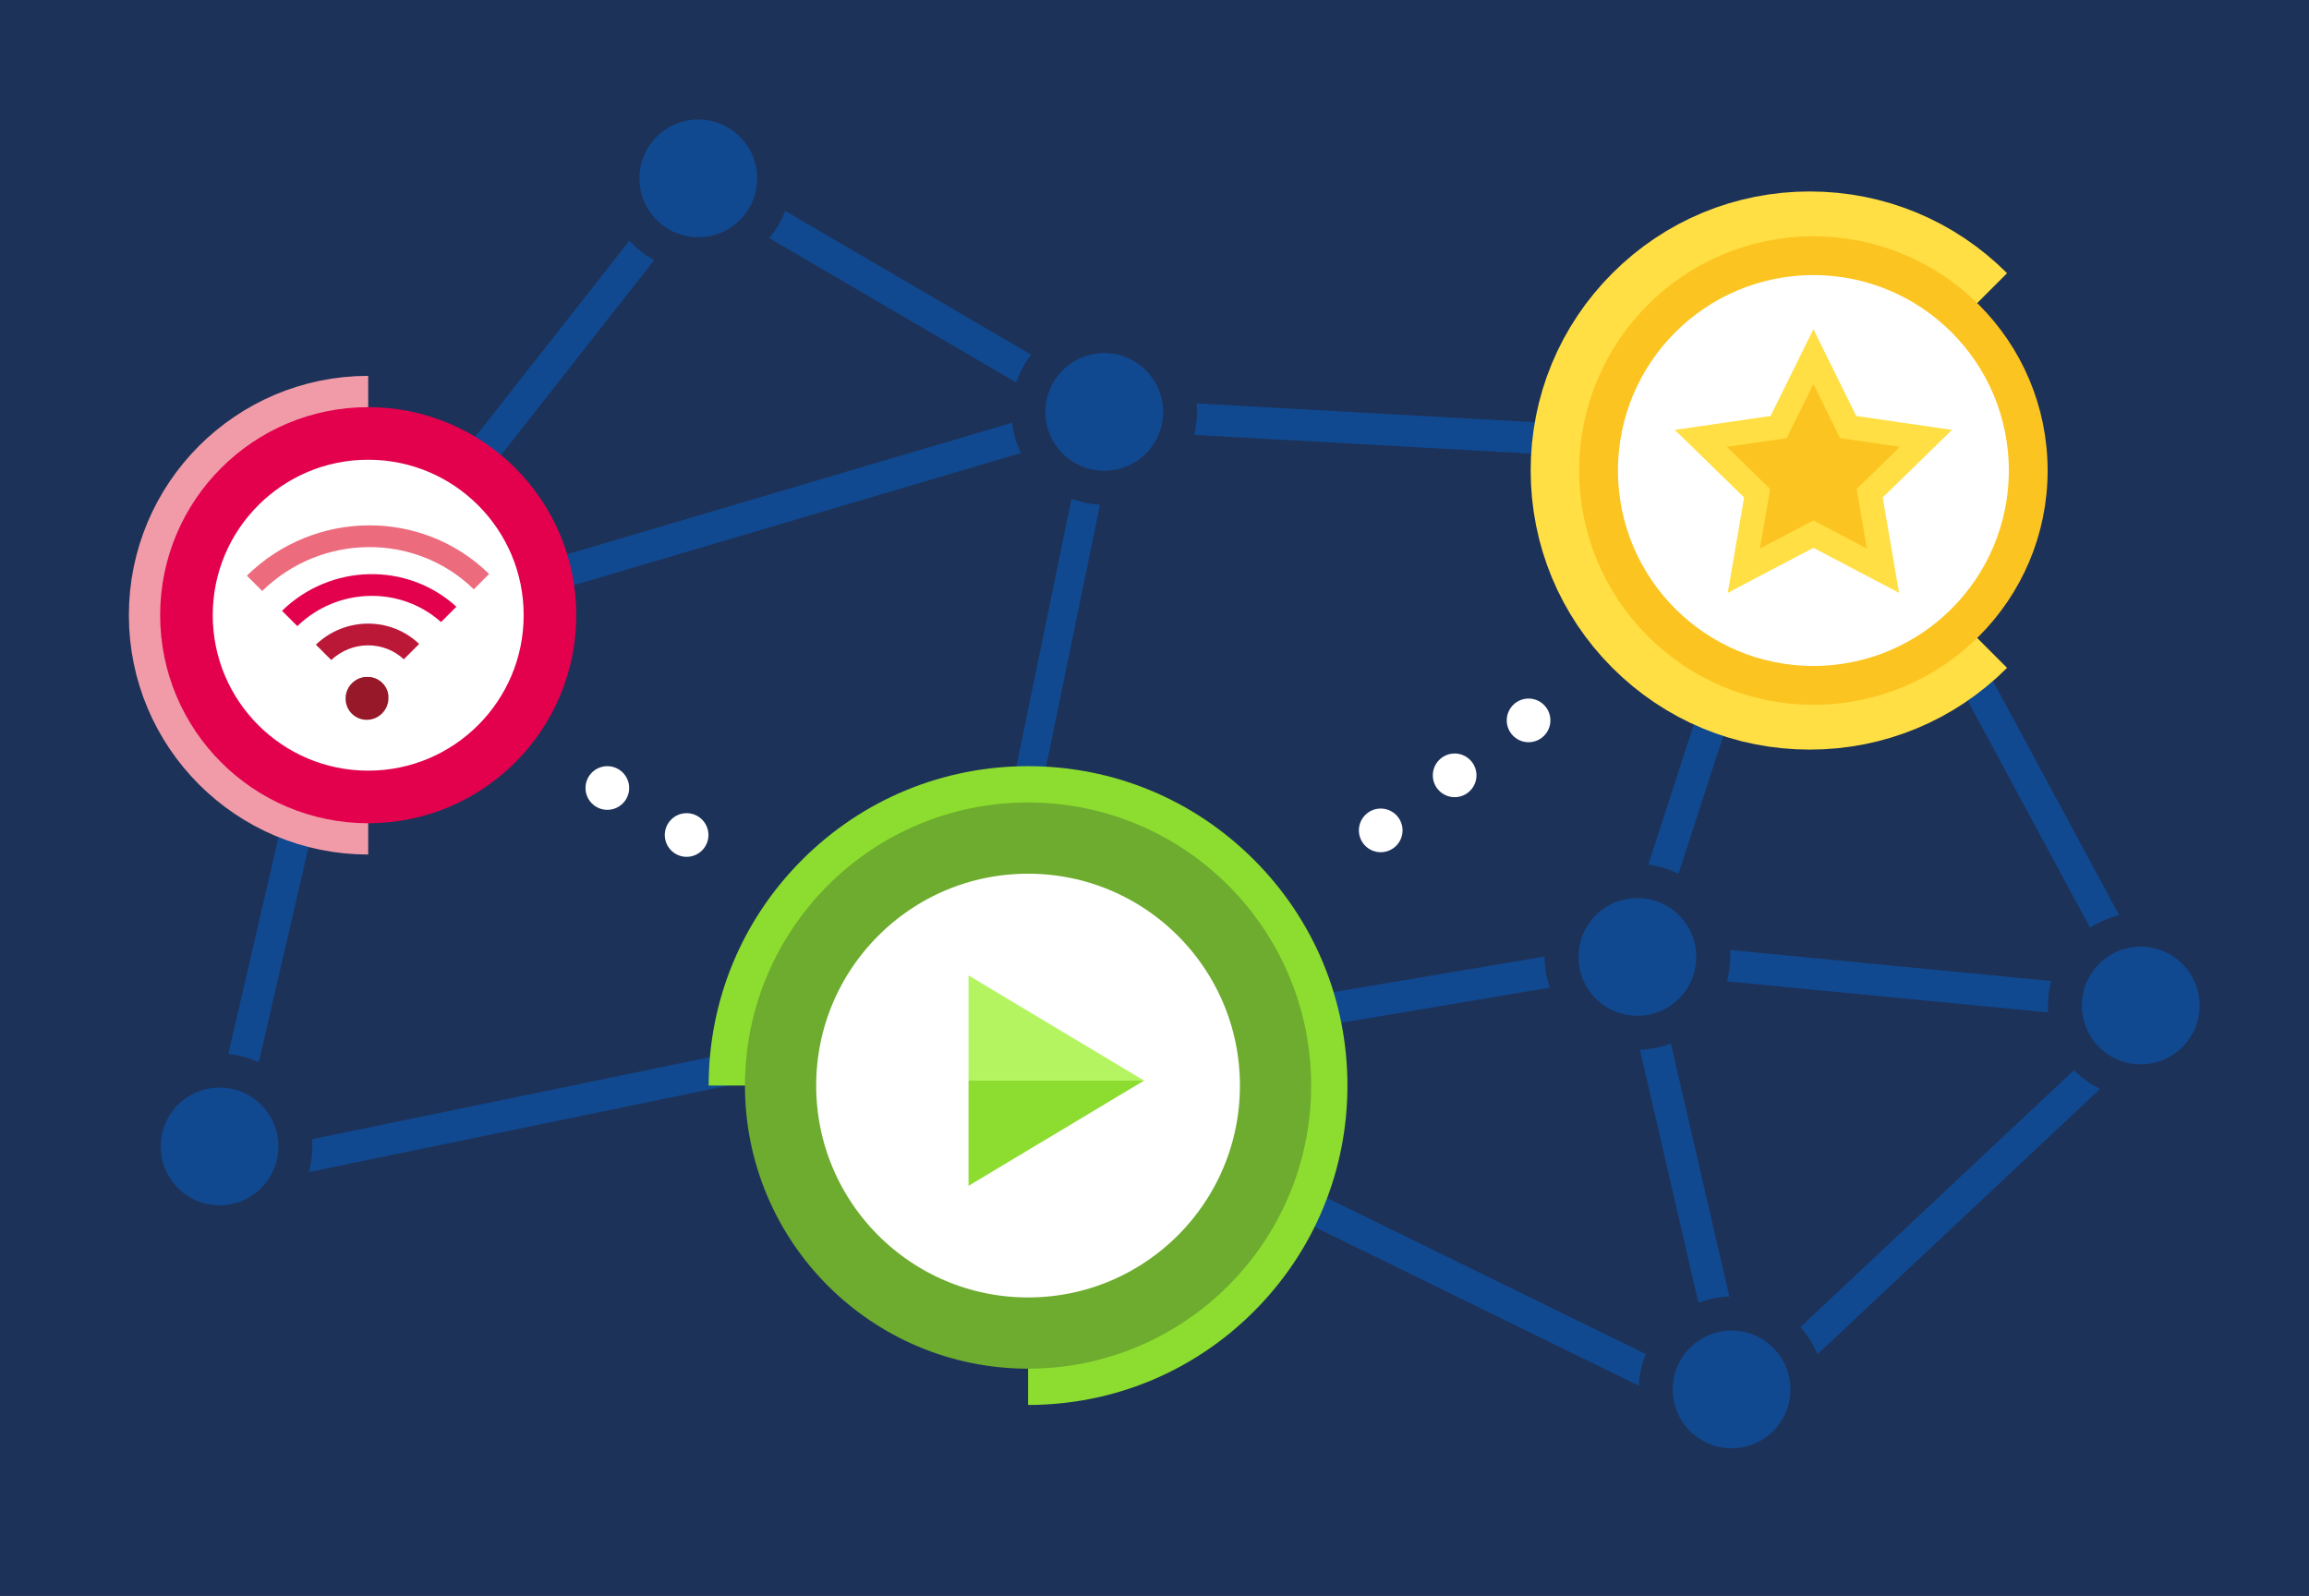 <?xml version="1.0" encoding="utf-8"?>
<!-- Generator: Adobe Illustrator 16.2.0, SVG Export Plug-In . SVG Version: 6.00 Build 0)  -->
<!DOCTYPE svg PUBLIC "-//W3C//DTD SVG 1.1//EN" "http://www.w3.org/Graphics/SVG/1.1/DTD/svg11.dtd">
<svg version="1.1" xmlns="http://www.w3.org/2000/svg" xmlns:xlink="http://www.w3.org/1999/xlink" x="0px" y="0px" width="476px"
	 height="329px" viewBox="0 0 476 329" enable-background="new 0 0 476 329" xml:space="preserve">
<rect x="0" y="0" width="476" height="329" fill="#808080" stroke="none"/>
<g id="Vrstva_1">
	<g>
		<g>
			<rect fill="#1D3259" width="476" height="328.999"/>
			<polyline fill="none" stroke="#104990" stroke-width="6.5" stroke-miterlimit="10" points="71.336,126.82 44.63,242.226 
				201.933,209.786 			"/>
			<circle fill="#104990" stroke="#1D3259" stroke-width="7" stroke-miterlimit="10" cx="45.261" cy="236.331" r="15.632"/>
			<polyline fill="none" stroke="#104990" stroke-width="6.5" stroke-miterlimit="10" points="383.238,95.998 444.307,209.331 
				355.855,292.394 			"/>
			<polyline fill="none" stroke="#104990" stroke-width="6.5" stroke-miterlimit="10" points="358.967,292.394 208.912,218.913 
				337.549,197.265 441.307,207.282 			"/>
			<polyline fill="none" stroke="#104990" stroke-width="6.5" stroke-miterlimit="10" points="375.338,93.579 227,85.325 
				143.956,36.774 75.688,123.715 			"/>
			<path fill="none" stroke="#104990" stroke-width="8.641" stroke-miterlimit="10" d="M201.933,209.786"/>
			<path fill="none" stroke="#104990" stroke-width="8.641" stroke-miterlimit="10" d="M143.956,36.774"/>
			<circle fill="#104990" stroke="#1D3259" stroke-width="7" stroke-miterlimit="10" cx="143.956" cy="36.774" r="15.632"/>
			
				<line fill="none" stroke="#104990" stroke-width="6" stroke-miterlimit="10" x1="227.641" y1="84.914" x2="201.933" y2="209.786"/>
			<polyline fill="none" stroke="#104990" stroke-width="6.5" stroke-miterlimit="10" points="358.967,292.394 337.004,197.345 
				366.98,105.094 			"/>
			<g>
				<g>
					<path fill="none" stroke="#8CDD2F" stroke-width="15.733" stroke-miterlimit="10" d="M211.933,281.761
						c15.485,0,30.044-6.029,40.995-16.979c10.949-10.953,16.98-25.51,16.98-40.996c0-15.484-6.031-30.045-16.98-40.994
						c-10.951-10.951-25.51-16.98-40.995-16.98c-15.486,0-30.044,6.029-40.995,16.98c-10.95,10.949-16.981,25.51-16.981,40.994"/>
					<circle fill="#FFFFFF" stroke="#6DAC2E" stroke-width="14.684" stroke-miterlimit="10" cx="211.933" cy="223.788" r="51.018"/>
				</g>
				<g>
					<polygon fill="#B4F460" points="199.662,201.083 199.662,222.759 235.849,222.759 					"/>
					<polygon fill="#8CDD2F" points="235.849,222.759 199.662,222.759 199.662,244.458 					"/>
				</g>
			</g>
		</g>
		<g>
			<path fill="none" stroke="#FFDF43" stroke-width="24" stroke-miterlimit="10" d="M405.27,64.804
				c-8.598-8.599-20.031-13.335-32.193-13.335c-12.162,0.001-23.594,4.736-32.193,13.335c-8.6,8.599-13.336,20.033-13.336,32.193
				c0,12.162,4.736,23.595,13.336,32.194c8.6,8.6,20.031,13.336,32.193,13.336s23.596-4.736,32.195-13.335"/>
			<g>
				<g>
					<g>
						<circle fill="#FFFFFF" stroke="#FCC421" stroke-width="8" stroke-miterlimit="10" cx="373.833" cy="96.998" r="44.286"/>
					</g>
				</g>
				<g>
					<polygon fill="#FCC421" points="373.834,110.105 359.494,117.643 362.231,101.676 350.632,90.368 366.664,88.039 
						373.834,73.512 381.004,88.039 397.034,90.368 385.435,101.676 388.172,117.643 					"/>
					<path fill="#FFDF43" d="M373.834,79.161l5.51,11.163l12.318,1.79l-8.914,8.69l2.104,12.27l-11.018-5.792l-11.02,5.792
						l2.104-12.27l-8.914-8.69l12.32-1.79L373.834,79.161 M373.834,67.864l-4.483,9.084l-4.347,8.806l-9.719,1.412l-10.025,1.457
						l7.254,7.071l7.032,6.855l-1.659,9.679l-1.712,9.984l8.966-4.713l8.693-4.569l8.69,4.569l8.967,4.714l-1.712-9.984
						l-1.659-9.679l7.032-6.855l7.254-7.071l-10.025-1.457l-9.717-1.412l-4.347-8.806L373.834,67.864L373.834,67.864z"/>
				</g>
			</g>
		</g>
		<g>
			<g>
				<circle fill="#FFFFFF" cx="125.203" cy="162.444" r="4.5"/>
			</g>
			<g>
				<circle fill="#FFFFFF" cx="141.546" cy="172.134" r="4.5"/>
			</g>
		</g>
		<g>
			<g>
				<g>
					<circle fill="#FFFFFF" cx="284.635" cy="171.181" r="4.5"/>
				</g>
				<g>
					<circle fill="#FFFFFF" cx="299.875" cy="159.833" r="4.5"/>
				</g>
			</g>
			<g>
				<g>
					<circle fill="#FFFFFF" cx="315.115" cy="148.506" r="4.5"/>
				</g>
			</g>
		</g>
		<circle fill="#104990" stroke="#1D3259" stroke-width="7" stroke-miterlimit="10" cx="337.548" cy="197.265" r="15.632"/>
		<circle fill="#104990" stroke="#1D3259" stroke-width="7" stroke-miterlimit="10" cx="441.308" cy="207.282" r="15.632"/>
		<circle fill="#104990" stroke="#1D3259" stroke-width="7" stroke-miterlimit="10" cx="356.966" cy="286.425" r="15.632"/>
		
			<line fill="none" stroke="#104990" stroke-width="6.5" stroke-miterlimit="10" x1="227.641" y1="84.914" x2="80.055" y2="128.557"/>
		<circle fill="#104990" stroke="#1D3259" stroke-width="7" stroke-miterlimit="10" cx="227.64" cy="84.914" r="15.631"/>
		<g>
			<path fill="none" stroke="#F29BA8" stroke-width="12.864" stroke-miterlimit="10" d="M75.906,83.914
				c-23.697,0-42.907,19.21-42.907,42.906c0,23.697,19.21,42.906,42.907,42.906"/>
		</g>
		<circle fill="#FFFFFF" stroke="#E3014D" stroke-width="10.842" stroke-miterlimit="10" cx="75.906" cy="126.82" r="37.469"/>
		<g>
			<path fill="#EC6C7E" d="M50.893,118.67l3.16,3.16c12.195-11.928,31.607-12.081,43.619-0.345l3.16-3.16
				C87.058,104.827,64.852,104.978,50.893,118.67z"/>
			<path fill="#961829" d="M80.055,143.354c-0.117-0.927-0.513-1.82-1.221-2.528c-1.713-1.713-4.511-1.695-6.249,0.042
				c-0.702,0.702-1.109,1.579-1.249,2.486H80.055z"/>
			
				<ellipse transform="matrix(0.707 -0.707 0.707 0.707 -79.637 95.694)" fill="#961829" cx="75.688" cy="143.972" rx="4.449" ry="4.389"/>
			<path fill="#E3014D" d="M58.136,125.914l3.16,3.16c8.273-8.015,21.242-8.322,29.625-0.84l3.164-3.163
				C83.946,115.833,68.17,116.141,58.136,125.914z"/>
			<path fill="#BB1736" d="M65.12,132.897l3.166,3.166c4.237-3.978,10.792-4.042,14.956-0.149l3.167-3.167
				C80.494,127.103,71.111,127.167,65.12,132.897z"/>
		</g>
	</g>
</g>
<g id="Vrstva_2">
</g>
</svg>
